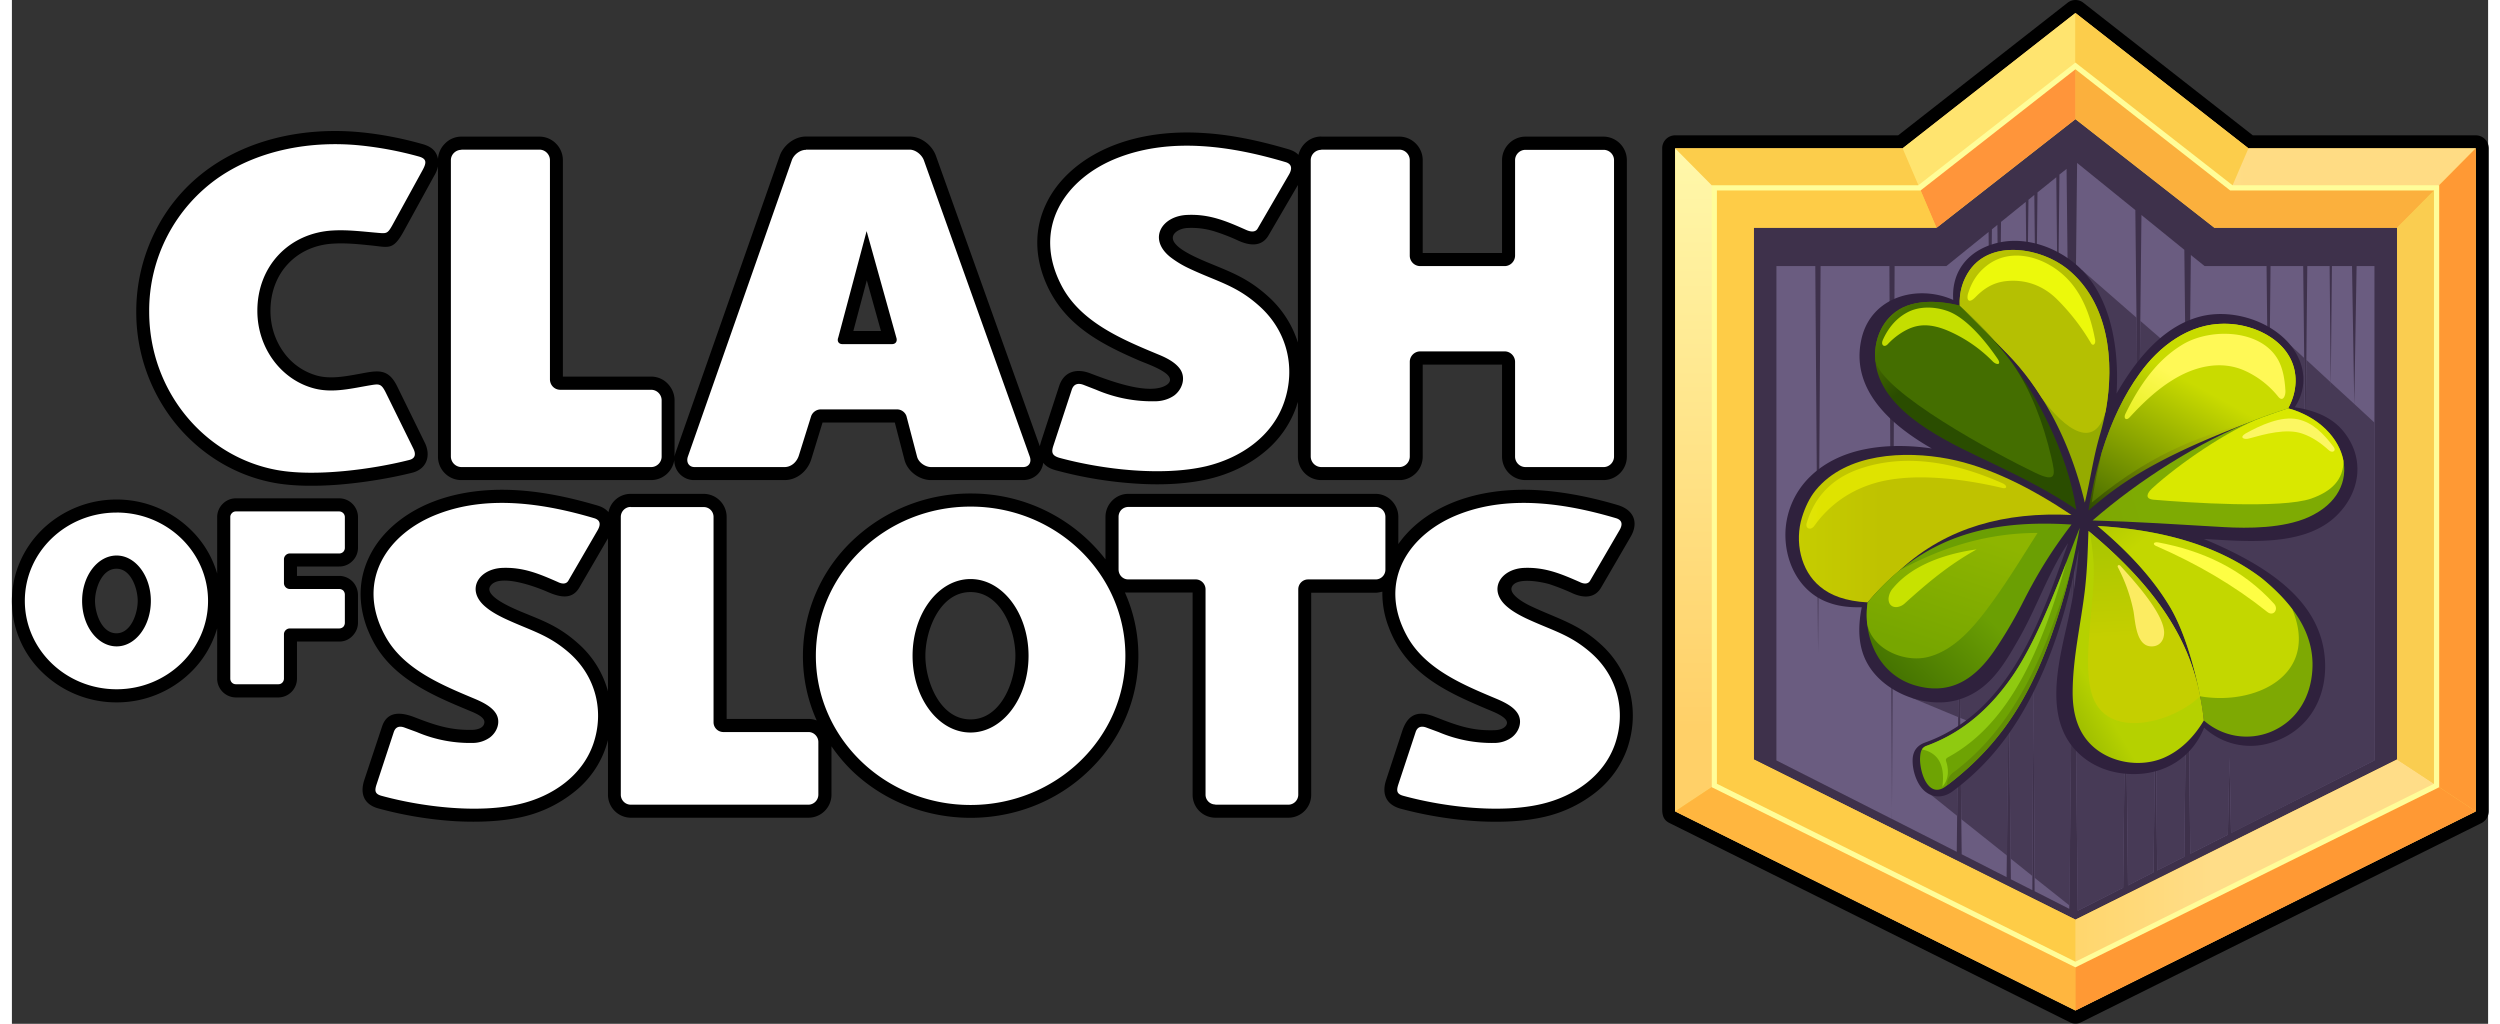 <svg xmlns="http://www.w3.org/2000/svg" width="105" height="43" viewBox="0 0 104 43"><rect x="0" y="0" width="104" height="43" fill="#333333" stroke="none"/><defs><linearGradient id="o" gradientUnits="userSpaceOnUse" x1="18628.7" y1="2845.43" x2="19915.2" y2="4248.16" gradientTransform="scale(.004 .004)"><stop offset="0" style="stop-color:#ddde0e;stop-opacity:1"/><stop offset="1" style="stop-color:#95ab00;stop-opacity:1"/></linearGradient><linearGradient id="a" gradientUnits="userSpaceOnUse" x1="21148.5" y1="1584.9" x2="23476.3" y2="1584.9" gradientTransform="scale(.004 .004)"><stop offset="0" style="stop-color:#feed9d;stop-opacity:1"/><stop offset="1" style="stop-color:#ffdc84;stop-opacity:1"/></linearGradient><linearGradient id="c" gradientUnits="userSpaceOnUse" x1="19662.2" y1="8126.17" x2="23103.1" y2="8126.17" gradientTransform="scale(.004 .004)"><stop offset="0" style="stop-color:#fecc47;stop-opacity:1"/><stop offset="1" style="stop-color:#fd8;stop-opacity:1"/></linearGradient><linearGradient id="d" gradientUnits="userSpaceOnUse" x1="18182.1" y1="6211.02" x2="19703" y2="6211.02" gradientTransform="scale(.004 .004)"><stop offset="0" style="stop-color:#4b6e00;stop-opacity:1"/><stop offset="1" style="stop-color:#6ea303;stop-opacity:1"/></linearGradient><linearGradient id="e" gradientUnits="userSpaceOnUse" x1="18199.7" y1="6358.77" x2="19575.7" y2="6358.77" gradientTransform="scale(.004 .004)"><stop offset="0" style="stop-color:#f6ff64;stop-opacity:1"/><stop offset="1" style="stop-color:#8fca10;stop-opacity:1"/></linearGradient><linearGradient id="f" gradientUnits="userSpaceOnUse" x1="18438.8" y1="6399.37" x2="19613.5" y2="6399.37" gradientTransform="scale(.004 .004)"><stop offset="0" style="stop-color:#2d5900;stop-opacity:1"/><stop offset="1" style="stop-color:#628e05;stop-opacity:1"/></linearGradient><linearGradient id="g" gradientUnits="userSpaceOnUse" x1="17026.6" y1="4983.9" x2="19623.5" y2="4983.9" gradientTransform="scale(.004 .004)"><stop offset="0" style="stop-color:#d4e300;stop-opacity:1"/><stop offset="1" style="stop-color:#bfc200;stop-opacity:1"/></linearGradient><linearGradient id="h" gradientUnits="userSpaceOnUse" x1="17098.8" y1="4664.34" x2="19002.1" y2="4664.34" gradientTransform="scale(.004 .004)"><stop offset="0" style="stop-color:#f7f86c;stop-opacity:1"/><stop offset="1" style="stop-color:#dfe300;stop-opacity:1"/></linearGradient><linearGradient id="i" gradientUnits="userSpaceOnUse" x1="18060.2" y1="6344.88" x2="19236.7" y2="5081.85" gradientTransform="scale(.004 .004)"><stop offset="0" style="stop-color:#305c00;stop-opacity:1"/><stop offset="1" style="stop-color:#6b9f03;stop-opacity:1"/></linearGradient><linearGradient id="j" gradientUnits="userSpaceOnUse" x1="18285.1" y1="6235.11" x2="18689.5" y2="4995.84" gradientTransform="scale(.004 .004)"><stop offset="0" style="stop-color:#77a600;stop-opacity:1"/><stop offset="1" style="stop-color:#8eb500;stop-opacity:1"/></linearGradient><linearGradient id="k" gradientUnits="userSpaceOnUse" x1="17881.7" y1="5451.24" x2="18721.5" y2="5451.24" gradientTransform="scale(.004 .004)"><stop offset="0" style="stop-color:#f8f96f;stop-opacity:1"/><stop offset="1" style="stop-color:#c7e200;stop-opacity:1"/></linearGradient><linearGradient id="l" gradientUnits="userSpaceOnUse" x1="18068.8" y1="3114.11" x2="19354.4" y2="4536.73" gradientTransform="scale(.004 .004)"><stop offset="0" style="stop-color:#a8c900;stop-opacity:1"/><stop offset="1" style="stop-color:#2a4d00;stop-opacity:1"/></linearGradient><linearGradient id="m" gradientUnits="userSpaceOnUse" x1="17911.8" y1="3191.61" x2="19296.8" y2="4154.6" gradientTransform="scale(.004 .004)"><stop offset="0" style="stop-color:#cde800;stop-opacity:1"/><stop offset="1" style="stop-color:#446e00;stop-opacity:1"/></linearGradient><linearGradient id="n" gradientUnits="userSpaceOnUse" x1="18005.3" y1="2927.84" x2="18749.8" y2="3402.83" gradientTransform="scale(.004 .004)"><stop offset="0" style="stop-color:#f7ff33;stop-opacity:1"/><stop offset="1" style="stop-color:#c4de00;stop-opacity:1"/></linearGradient><linearGradient id="b" gradientUnits="userSpaceOnUse" x1="16034.7" y1="7648.51" x2="16034.7" y2="1398.4" gradientTransform="scale(.004 .004)"><stop offset="0" style="stop-color:#ffd068;stop-opacity:1"/><stop offset="1" style="stop-color:#fff9ac;stop-opacity:1"/></linearGradient><linearGradient id="p" gradientUnits="userSpaceOnUse" x1="18743.3" y1="2641.95" x2="19800.7" y2="3794.86" gradientTransform="scale(.004 .004)"><stop offset="0" style="stop-color:#efec13;stop-opacity:1"/><stop offset="1" style="stop-color:#b5c002;stop-opacity:1"/></linearGradient><linearGradient id="q" gradientUnits="userSpaceOnUse" x1="18900.8" y1="2457.91" x2="19582.8" y2="3201.49" gradientTransform="scale(.004 .004)"><stop offset="0" style="stop-color:#fffa91;stop-opacity:1"/><stop offset="1" style="stop-color:#ecf90b;stop-opacity:1"/></linearGradient><linearGradient id="r" gradientUnits="userSpaceOnUse" x1="21213.1" y1="3122.92" x2="20331.6" y2="4742.91" gradientTransform="scale(.004 .004)"><stop offset="0" style="stop-color:#cad606;stop-opacity:1"/><stop offset="1" style="stop-color:#1e3c00;stop-opacity:1"/></linearGradient><linearGradient id="s" gradientUnits="userSpaceOnUse" x1="21214" y1="3111.16" x2="20361.8" y2="4677.33" gradientTransform="scale(.004 .004)"><stop offset="0" style="stop-color:#c9db00;stop-opacity:1"/><stop offset="1" style="stop-color:#406500;stop-opacity:1"/></linearGradient><linearGradient id="t" gradientUnits="userSpaceOnUse" x1="21151" y1="3081.93" x2="20642.7" y2="4016.01" gradientTransform="scale(.004 .004)"><stop offset="0" style="stop-color:#fff956;stop-opacity:1"/><stop offset="1" style="stop-color:#d7eb00;stop-opacity:1"/></linearGradient><linearGradient id="u" gradientUnits="userSpaceOnUse" x1="20019.1" y1="4706.99" x2="22029.3" y2="4116.04" gradientTransform="scale(.004 .004)"><stop offset="0" style="stop-color:#7c9e00;stop-opacity:1"/><stop offset="1" style="stop-color:#7eab03;stop-opacity:1"/></linearGradient><linearGradient id="v" gradientUnits="userSpaceOnUse" x1="20496.6" y1="4532.16" x2="22067.7" y2="4070.29" gradientTransform="scale(.004 .004)"><stop offset="0" style="stop-color:#a1b600;stop-opacity:1"/><stop offset="1" style="stop-color:#d9e800;stop-opacity:1"/></linearGradient><linearGradient id="w" gradientUnits="userSpaceOnUse" x1="21334.4" y1="4207.47" x2="22049.7" y2="3997.17" gradientTransform="scale(.004 .004)"><stop offset="0" style="stop-color:#fff920;stop-opacity:1"/><stop offset="1" style="stop-color:#fcf762;stop-opacity:1"/></linearGradient><linearGradient id="x" gradientUnits="userSpaceOnUse" x1="20265.7" y1="5152.73" x2="21529" y2="6749.59" gradientTransform="scale(.004 .004)"><stop offset="0" style="stop-color:#406500;stop-opacity:1"/><stop offset="1" style="stop-color:#7ea903;stop-opacity:1"/></linearGradient><linearGradient id="y" gradientUnits="userSpaceOnUse" x1="20282.5" y1="5074.11" x2="21382.2" y2="6464.22" gradientTransform="scale(.004 .004)"><stop offset="0" style="stop-color:#7c9e00;stop-opacity:1"/><stop offset="1" style="stop-color:#c3d700;stop-opacity:1"/></linearGradient><linearGradient id="z" gradientUnits="userSpaceOnUse" x1="20712.1" y1="5095.72" x2="21270" y2="5800.97" gradientTransform="scale(.004 .004)"><stop offset="0" style="stop-color:#c8e600;stop-opacity:1"/><stop offset="1" style="stop-color:#fefe44;stop-opacity:1"/></linearGradient><linearGradient id="A" gradientUnits="userSpaceOnUse" x1="19582" y1="6502.2" x2="20938.7" y2="5695.05" gradientTransform="scale(.004 .004)"><stop offset="0" style="stop-color:#537d00;stop-opacity:1"/><stop offset="1" style="stop-color:#b5d100;stop-opacity:1"/></linearGradient><linearGradient id="B" gradientUnits="userSpaceOnUse" x1="20367" y1="6788.87" x2="20264.9" y2="5033.7" gradientTransform="scale(.004 .004)"><stop offset="0" style="stop-color:#c5cf00;stop-opacity:1"/><stop offset="1" style="stop-color:#96bf00;stop-opacity:1"/></linearGradient><linearGradient id="C" gradientUnits="userSpaceOnUse" x1="20307.2" y1="6082.3" x2="20264" y2="5340.03" gradientTransform="scale(.004 .004)"><stop offset="0" style="stop-color:#fcec61;stop-opacity:1"/><stop offset="1" style="stop-color:#c8e600;stop-opacity:1"/></linearGradient></defs><path style="stroke:none;fill-rule:nonzero;fill:#000;fill-opacity:1" d="M69.855 5.684h9.368L86.34.114a.535.535 0 0 1 .668.007l7.11 5.563h9.366c.297 0 .54.238.543.546v27.848a.56.56 0 0 1-.34.508L86.91 42.934a.546.546 0 0 1-.48 0l-16.813-8.368c-.27-.132-.305-.355-.305-.609V6.23c0-.304.247-.546.543-.546Zm0 0"/><path style="stroke:none;fill-rule:evenodd;fill:#3e314b;fill-opacity:1" d="M69.855 6.23h9.555L86.668.547l7.266 5.683h9.546v27.848l-16.812 8.363-16.813-8.363Zm0 0"/><path style="stroke:none;fill-rule:evenodd;fill:#6a5c80;fill-opacity:1" d="M74.11 11.176h1.632l.117 16.25.106-16.25h2.89l.11 23.222-4.856-2.46Zm4.964 0h2.172l1.774-1.434.07 6.543.07-6.652.23-.188.07 7.305.083-7.43 1.039-.84.05 5.446.063-5.535.246-.204.067 6.192.066-6.297.79-.637.066 6.48.066-6.593.3-.238.22 20.476.222-20.726 2.446 1.98.129 11.989.128-11.782 1.801 1.461.137 12.89.137-12.671.578.465h2.601l.086 7.914.082-7.914h1.371l.09 8.176.082-8.176h.938l.047 5.101.05-5.101h.844l.094 5.828.098-5.828h.75v20.761l-6.024 3.047-.066-3.172-.067 3.247-1.578.8-.125-11.53-.125 11.655-1.14.575-.07-7.137-.083 7.215-1.074.55-.102-9.152-.101 9.25-1.906.965-.176-16.813-.18 16.735-1.457-.742-.047-9.043-.047 9-.902-.457-.09-8.106-.09 8.016-1.886-.961-.106-9.684-.101 9.582-2.723-1.382Zm0 0"/><path style="stroke:none;fill-rule:evenodd;fill:#fccd4b;fill-opacity:1" d="m80.836 9.566 5.832-4.562 5.836 4.562h7.672v22.332l-13.508 6.727-13.508-6.727V9.566Zm22.648 24.512V6.23h-9.55L86.668.547 79.41 6.23h-9.555v27.848l16.813 8.363Zm0 0"/><path style="stroke:none;fill-rule:evenodd;fill:#fccd4b;fill-opacity:1" d="M71.5 7.89h8.621l-.715-1.66h-9.55Zm0 0"/><path style="stroke:none;fill-rule:evenodd;fill:#ffe46f;fill-opacity:1" d="M86.668.547 79.41 6.23l.711 1.66 6.547-5.124Zm0 0"/><path style="stroke:none;fill-rule:evenodd;fill:#fccd4b;fill-opacity:1" d="m93.223 7.89.71-1.66L86.669.547v2.219Zm0 0"/><path style="stroke:none;fill-rule:evenodd;fill:url(#a)" d="M103.484 6.23h-9.55l-.711 1.66h8.613Zm0 0"/><path style="stroke:none;fill-rule:evenodd;fill:#ff9934;fill-opacity:1" d="M101.836 7.89v25.098l1.644 1.09V6.23Zm0 0"/><path style="stroke:none;fill-rule:evenodd;fill:#fbb03d;fill-opacity:1" d="M92.504 9.566h7.672l1.66-1.675h-8.613l-6.555-5.125v2.238Zm0 0"/><path style="stroke:none;fill-rule:evenodd;fill:#ff953a;fill-opacity:1" d="m80.836 9.566 5.832-4.562V2.766l-6.55 5.125Zm0 0"/><path style="stroke:none;fill-rule:evenodd;fill:url(#b)" d="M71.5 32.988V7.891l-1.645-1.66v27.847Zm0 0"/><path style="stroke:none;fill-rule:evenodd;fill:#fecc47;fill-opacity:1" d="M86.668 38.625 73.16 31.898V9.566h7.668l-.707-1.675H71.5v25.097l15.168 7.52Zm0 0"/><path style="stroke:none;fill-rule:evenodd;fill:#ffb63f;fill-opacity:1" d="M86.668 40.508 71.5 32.988l-1.645 1.09 16.813 8.363Zm0 0"/><path style="stroke:none;fill-rule:evenodd;fill:#ff9934;fill-opacity:1" d="m101.836 32.988-15.168 7.52v1.933l16.816-8.363Zm0 0"/><path style="stroke:none;fill-rule:evenodd;fill:url(#c)" d="m86.668 40.508 15.168-7.52-1.66-1.09-13.508 6.727Zm0 0"/><path style="stroke:none;fill-rule:evenodd;fill:#facd50;fill-opacity:1" d="M100.176 9.566v22.332l1.66 1.09V7.891Zm0 0"/><path style="stroke:none;fill-rule:nonzero;fill:#fffd99;fill-opacity:1" d="m80.07 7.781 6.598-5.152 6.598 5.152h8.68v25.282l-15.278 7.566-15.273-7.566V7.78ZM71.61 8v24.918l15.058 7.473 15.059-7.473V8h-8.559l-6.5-5.09L80.164 8Zm0 0"/><path style="stroke:none;fill-rule:nonzero;fill:#000;fill-opacity:1" d="m25.035 22.61-1.2 2.062c-.323.558-.87.39-1.339.187-.512-.226-2.074-.8-2.41-.23-.285.488 1.36 1.078 1.644 1.203.739.3 1.344.555 2.075 1.215a4.108 4.108 0 0 1 1.23 1.988Zm.02-1.094a.948.948 0 0 1 .93-.774h3.074a.97.97 0 0 1 .96.969v8.484h3.442c.121 0 .234.024.34.063a6.584 6.584 0 0 1-.578-2.715 6.68 6.68 0 0 1 2.07-4.828 7.168 7.168 0 0 1 4.969-1.988 7.123 7.123 0 0 1 5.668 2.765v-1.781c0-.531.433-.969.953-.969h10.394c.52 0 .953.438.953.969v1.14c.407-.581.973-1.07 1.641-1.437 1.281-.707 2.824-.914 4.266-.824 1.125.074 2.25.308 3.3.62.676.2.903.724.551 1.333l-1.238 2.129c-.273.476-.766.441-1.195.25a9.448 9.448 0 0 0-.989-.39c-.351-.098-1.359-.298-1.562.105-.168.332.566.718.824.836 1.078.507 1.957.722 2.89 1.574a4.087 4.087 0 0 1 1.235 2.008c.195.758.164 1.57-.101 2.36-.25.722-.7 1.355-1.297 1.835a5.43 5.43 0 0 1-2.176 1.055c-.852.199-1.832.242-2.82.187a16.437 16.437 0 0 1-3.235-.527c-.601-.168-.8-.61-.61-1.195l.68-2.07c.211-.634.598-.891 1.32-.614.907.352 1.563.617 2.556.582.359-.008.52-.176.523-.309 0-.257-.586-.468-.832-.574-1.766-.742-3.426-1.52-4.14-3.457a3.965 3.965 0 0 1-.262-1.476c-.086.015-.188.043-.282.043H54.57v8.484a.96.96 0 0 1-.953.965h-3.074a.96.96 0 0 1-.953-.965v-8.492h-2.707c-.043 0-.086 0-.137-.004.363.812.566 1.715.566 2.66 0 1.887-.792 3.594-2.082 4.828-2.73 2.637-7.195 2.637-9.945 0-.32-.312-.61-.66-.863-1.027v2.035a.969.969 0 0 1-.961.965h-7.477a.966.966 0 0 1-.949-.965v-2.297a4.032 4.032 0 0 1-1.394 2.16 5.386 5.386 0 0 1-2.18 1.063c-.852.195-1.832.238-2.816.187a16.056 16.056 0 0 1-3.243-.535c-.601-.16-.793-.602-.605-1.187l.75-2.258c.226-.68.836-.586 1.336-.399.847.328 1.523.57 2.488.54.192-.012.45-.079.473-.305.027-.254-.453-.422-.64-.504-1.477-.614-3.18-1.324-4.02-2.887a5.35 5.35 0 0 1-.286-.629c-.382-1.062-.312-2.05.09-2.902.387-.836 1.09-1.524 1.969-2.012 1.281-.707 2.82-.914 4.262-.824 1.097.066 2.191.3 3.222.598.239.066.434.12.614.32ZM54.992 5.738h3.278c.542 0 .984.45.984.989v3.898h3.332V6.727c0-.54.445-.989.984-.989h3.282a.99.99 0 0 1 .976.989v12.449a.987.987 0 0 1-.976.988H63.57a.989.989 0 0 1-.984-.988v-3.863h-3.332v3.87a.991.991 0 0 1-.918.981h-3.344a.985.985 0 0 1-.98-.988v-2.293c-.02.058-.043.117-.059.18A4.291 4.291 0 0 1 52.586 19c-.664.547-1.477.918-2.3 1.113-.903.215-1.95.266-2.997.203a17.02 17.02 0 0 1-3.437-.562c-.25-.067-.422-.168-.536-.317-.058.438-.418.727-.851.727h-3.856c-.492 0-.992-.363-1.12-.848l-.407-1.57h-3.035l-.473 1.543c-.156.496-.597.875-1.125.875h-3.777a.832.832 0 0 1-.852-.844.99.99 0 0 1-.972.844h-7.973a.983.983 0 0 1-.98-.988V6.988a1.25 1.25 0 0 1-.168.41l-1.282 2.336c-.453.813-.629.641-1.437.567-.492-.051-1-.098-1.492-.07-.786.039-1.454.351-1.922.855-.461.488-.735 1.176-.735 1.969 0 .664.211 1.27.563 1.75a2.56 2.56 0 0 0 1.426.98c.543.137 1.144.027 1.742-.082.746-.137 1.203-.265 1.59.52l1.168 2.382c.257.536.078 1.094-.535 1.25-.86.215-1.997.415-3.13.504-.933.07-1.859.063-2.632-.074-1.672-.3-3.14-1.215-4.188-2.508a7.443 7.443 0 0 1-1.64-4.683 7.51 7.51 0 0 1 .847-3.477c1.664-3.199 5.203-4.402 8.625-4.058.852.086 1.7.253 2.52.484.402.105.61.3.676.61 0 .007.004.011.004.027a.987.987 0 0 1 .293-.649.955.955 0 0 1 .687-.293h3.281c.543 0 .985.45.985.989v9.09h3.707c.27 0 .52.113.691.292.18.184.293.434.293.703v2.372c.008-.063.027-.125.047-.188l4.367-12.445c.16-.457.625-.817 1.106-.817h4.351c.484 0 .942.36 1.106.809l4.363 12.2c.016-.071.035-.138.058-.212l.758-2.328c.2-.601.723-.734 1.27-.535.879.336 2.277.852 3.05.59.422-.149.434-.403.079-.633-.317-.215-.848-.398-1.035-.48-1.723-.743-3.305-1.582-4.016-3.497-.41-1.12-.332-2.164.09-3.062.41-.883 1.156-1.613 2.082-2.125 1.363-.75 2.992-.973 4.523-.875 1.157.066 2.309.316 3.399.629.23.066.43.11.605.289.11-.45.504-.77.957-.77Zm-.98 8.649V7.77l-1.227 2.105c-.293.512-.808.441-1.262.238a8.397 8.397 0 0 0-1.023-.398 3.291 3.291 0 0 0-1.117-.14c-.39.015-.863.3-.488.698.32.356 1.207.7 1.671.891.774.32 1.426.59 2.2 1.29a4.362 4.362 0 0 1 1.246 1.933Zm-18.106-2.614-.566 2.13h1.16Zm-24.71 17.52h-1.79a.792.792 0 0 1-.785-.793v-2.11c-.21.712-.598 1.36-1.133 1.868a4.43 4.43 0 0 1-3.09 1.242 4.459 4.459 0 0 1-3.101-1.242A4.157 4.157 0 0 1 0 25.238c0-1.175.496-2.246 1.297-3.02.84-.8 1.95-1.241 3.101-1.238a4.438 4.438 0 0 1 3.09 1.247 4.193 4.193 0 0 1 1.133 1.863v-2.367c0-.438.356-.793.785-.793h4.34c.434 0 .79.355.79.793v1.28c0 .22-.09.423-.235.56a.761.761 0 0 1-.555.23h-1.773v.395h1.773c.219 0 .41.09.555.23.148.148.23.352.234.562v1.176c0 .215-.09.41-.234.555a.744.744 0 0 1-.555.234h-1.773V28.5a.79.79 0 0 1-.778.793ZM4.39 23.887c-.621 0-.899.843-.899 1.351 0 .516.278 1.36.899 1.36.617 0 .894-.844.894-1.36 0-.508-.277-1.351-.887-1.351Zm35.87.98c-1.28 0-1.894 1.59-1.894 2.676 0 1.082.613 2.672 1.895 2.672 1.281 0 1.886-1.59 1.886-2.672 0-1.086-.605-2.676-1.886-2.676Zm0 0"/><path style="stroke:none;fill-rule:evenodd;fill:#fff;fill-opacity:1" d="m23.367 24.395 1.238-2.133c.118-.211.133-.41-.144-.496-2.094-.621-4.45-.985-6.55-.184-2.138.805-3.493 2.8-2.243 5.11.754 1.413 2.387 2.078 3.793 2.667.34.145.703.332.875.618.203.34.047.761-.254.992a1.246 1.246 0 0 1-.691.234 5.711 5.711 0 0 1-2.387-.457l-.5-.183c-.203-.079-.387-.06-.469.195l-.719 2.187c-.093.278-.066.41.23.485 1.712.465 4.067.746 5.794.336 1.344-.317 2.613-1.164 3.082-2.532.46-1.359.105-2.8-.973-3.777-.918-.82-1.664-.965-2.773-1.488-.242-.117-.54-.274-.774-.473-.859-.707-.308-1.598.688-1.644.89-.036 1.558.25 2.34.593.14.07.336.114.437-.05Zm31.625-18.11h3.278c.246 0 .44.207.44.442v4.007a.44.44 0 0 0 .435.442h3.55c.239 0 .438-.2.438-.442V6.727c0-.235.195-.434.437-.434h3.282c.238 0 .437.195.437.434v12.449c0 .242-.2.441-.437.441H63.57a.44.44 0 0 1-.437-.441v-3.977c0-.242-.2-.441-.438-.441h-3.55a.44.44 0 0 0-.434.441v3.977a.444.444 0 0 1-.441.441h-3.278a.449.449 0 0 1-.441-.441V6.726c0-.238.203-.433.441-.433ZM8.727 7.425a6.808 6.808 0 0 0-2.961 5.669c0 3.328 2.324 6.097 5.375 6.648 1.617.293 4.027-.035 5.543-.422.27-.066.285-.254.18-.472l-1.173-2.383c-.183-.356-.27-.344-.632-.285-.774.129-1.563.336-2.34.14-1.383-.347-2.41-1.68-2.41-3.265 0-1.89 1.343-3.278 3.18-3.375.624-.035 1.257.047 1.855.097.39.036.43.043.629-.308l1.28-2.332c.165-.305.177-.473-.175-.567-.8-.222-1.613-.375-2.433-.46-2.024-.208-4.215.163-5.918 1.316Zm10.148-1.14h3.281c.246 0 .442.207.442.442v9.203c0 .25.195.441.433.441h3.817c.246 0 .441.203.441.442v2.363c0 .242-.2.441-.441.441h-7.973a.45.45 0 0 1-.438-.441V6.726c0-.238.204-.433.438-.433Zm14.477 0h4.351c.246 0 .508.207.598.442l4.449 12.449c.086.242-.035.441-.281.441h-3.86c-.246 0-.53-.191-.593-.441l-.446-1.703a.423.423 0 0 0-.37-.278h-3.25a.438.438 0 0 0-.38.278l-.515 1.648c-.082.274-.313.496-.606.496h-3.777c-.235 0-.363-.199-.281-.441l4.367-12.45c.086-.238.347-.433.594-.433Zm2.546 3.422-1.191 4.469c-.062.156.02.277.172.277h2.086c.156 0 .234-.121.18-.277Zm16.422-.105 1.32-2.274c.13-.226.137-.441-.16-.523-2.222-.66-4.734-1.047-6.972-.2-2.274.856-3.719 2.985-2.395 5.446.813 1.5 2.547 2.219 4.043 2.84.364.148.75.351.934.652.215.367.05.816-.262 1.059-.21.152-.48.238-.746.25a5.975 5.975 0 0 1-2.539-.48l-.535-.208c-.207-.078-.41-.059-.496.211l-.766 2.332c-.098.29-.066.426.242.52 1.828.496 4.332.785 6.172.355 1.43-.344 2.781-1.238 3.278-2.703.492-1.442.12-2.977-1.036-4.016-.976-.883-1.77-1.027-2.945-1.582a4.19 4.19 0 0 1-.828-.504c-.918-.761-.328-1.707.734-1.75.946-.043 1.657.266 2.492.637.145.063.364.113.465-.062ZM9.406 28.738h1.79a.225.225 0 0 0 .163-.07.246.246 0 0 0 .067-.168v-1.863c0-.133.117-.242.242-.242h2.078a.256.256 0 0 0 .172-.067.256.256 0 0 0 .066-.172V24.98a.254.254 0 0 0-.066-.175.249.249 0 0 0-.172-.067h-2.078a.248.248 0 0 1-.242-.238v-1.012c0-.133.117-.242.242-.242h2.078a.242.242 0 0 0 .172-.07.242.242 0 0 0 .066-.172v-1.281a.24.24 0 0 0-.238-.243h-4.34a.217.217 0 0 0-.168.075.224.224 0 0 0-.066.168V28.5c0 .133.101.238.234.238Zm-5.008-7.21c-2.132 0-3.855 1.66-3.855 3.71 0 2.043 1.723 3.711 3.855 3.711 2.122 0 3.84-1.668 3.84-3.71 0-2.052-1.718-3.712-3.84-3.712Zm0 1.804c-.8 0-1.449.855-1.449 1.906 0 1.055.649 1.91 1.45 1.91.792 0 1.437-.855 1.437-1.91 0-1.05-.645-1.906-1.438-1.906Zm35.864-2.055c-3.586 0-6.496 2.805-6.496 6.266 0 3.46 2.906 6.266 6.496 6.266 3.593 0 6.504-2.805 6.504-6.266s-2.91-6.266-6.504-6.266Zm0 3.043c-1.344 0-2.434 1.442-2.434 3.223s1.09 3.223 2.434 3.223c1.347 0 2.437-1.442 2.437-3.223s-1.09-3.223-2.437-3.223Zm10.281 9.477h3.074a.42.42 0 0 0 .41-.418v-8.625c0-.23.184-.418.41-.418h2.84a.41.41 0 0 0 .41-.414V21.71c0-.23-.18-.418-.41-.418H46.883a.418.418 0 0 0-.29.125.424.424 0 0 0-.113.293v2.207c0 .23.176.418.403.418h2.836c.226 0 .414.187.414.418v8.625c0 .223.183.41.41.41Zm15.738-9.402 1.242-2.133c.122-.211.13-.41-.144-.496-2.098-.621-4.453-.985-6.555-.184-2.129.805-3.492 2.8-2.242 5.11.758 1.413 2.39 2.078 3.793 2.667.34.145.707.332.875.618.203.34.047.761-.254.992-.2.144-.437.226-.687.234a5.718 5.718 0 0 1-2.391-.457l-.496-.183c-.2-.079-.39-.06-.469.195l-.723 2.187c-.09.278-.066.41.23.485 1.712.465 4.075.746 5.794.336 1.348-.317 2.613-1.164 3.082-2.532.46-1.359.11-2.8-.973-3.777-.918-.82-1.66-.965-2.773-1.488-.242-.117-.54-.274-.774-.473-.855-.707-.304-1.598.688-1.644.894-.036 1.562.25 2.344.593.136.07.336.114.433-.05Zm-40.297-3.098h3.075c.226 0 .41.183.41.414v8.625c0 .227.187.41.414.41h3.578c.223 0 .41.195.41.418v2.215a.425.425 0 0 1-.41.418h-7.477a.42.42 0 0 1-.41-.418V21.71c0-.23.188-.418.41-.418Zm0 0"/><path style="stroke:none;fill-rule:evenodd;fill:#473a56;fill-opacity:1" d="M85.93 13.871v.055l.004-.063.425-1.074.157 14.781.168-15.59.254-.64 2.3 2.008.075 7.464.082-7.335c.683.597 1.242 1.078 1.218 1.046-.011-.02.254-.023.68-.03l.086 8.89.094-8.895c.902-.008 2.32.004 3.254.012l.054 4.59.047-4.59c.527.004.883.012.883.012l.562.52.051 4.32.043-4.239 1.024.946v.226l.007-.219.985.903v.035-.035l.844.781v14.188l-6.02 3.054-.066-3.176-.07 3.243-1.579.8-.125-11.53-.125 11.655-1.14.578-.07-7.14-.083 7.215-1.074.55-.098-9.152-.105 9.25-1.906.965-.176-16.809-.172 16.59-1.465-1.164-.047-8.48-.047 8.406-.914-.734-.078-7.235-.07 7.113-1.922-1.53-.04-3.634.247-.52-.254-.1-.043-3.958-.039 3.926-1.953-.812Zm-4.192 17.113-.035 3.286-1.094-.88Zm0 0"/><path style="stroke:none;fill-rule:evenodd;fill:#2f213d;fill-opacity:1" d="M86.363 22.805c-.832 1.242-1.312 2.691-2.058 4-.653 1.144-1.282 2.25-2.653 2.61-1.304.335-3.015-.321-3.703-1.517-.383-.66-.445-1.464-.254-2.394-.507.012-.953-.04-1.34-.176-1.285-.426-1.933-1.758-1.863-3.058a3.422 3.422 0 0 1 1.028-2.247c1.32-1.293 3.382-1.441 5.113-1.187-1.668-.953-3.453-2.461-2.945-4.629.414-1.75 2.351-2.277 3.847-1.61-.086-1.3.742-2.163 1.953-2.417 1.125-.235 2.352.195 3.219.941 1.477 1.274 1.805 3.57 1.688 5.41 1.02-1.785 2.203-2.922 3.585-3.254 1.13-.265 2.497.082 3.383.868.871.765 1.192 1.945.516 2.96.824.125 1.55.41 2.035 1 .941 1.145.711 2.579-.27 3.543-1.37 1.348-3.824 1.082-5.582.989 2.68 1.117 4.747 2.531 5.055 4.77.235 1.722-.566 3.316-2.305 3.808a2.865 2.865 0 0 1-2.738-.652c-.476 1.18-1.504 1.859-2.699 1.94-.86.056-1.652-.163-2.266-.608-1.89-1.383-1.175-3.946-.75-5.856.207-.957.407-2.074.442-2.957-.34 1.863-.828 3.578-1.461 5.05-.903 2.083-2.031 3.782-3.86 5.126-.332.234-.738.265-1.066.027-.41-.277-.625-.98-.578-1.469.039-.32.219-.52.512-.628a6.354 6.354 0 0 0 1.527-.786c2.43-1.672 3.543-4.91 4.488-7.597Zm0 0"/><path style="stroke:none;fill-rule:evenodd;fill:url(#d)" d="M86.848 22.168a27.282 27.282 0 0 1-1.508 5.36c-.93 2.312-2.149 4.023-4.113 5.495-.711.536-1.086-.515-1.086-1.152.011-.223.027-.453.25-.531 1.582-.578 2.77-1.656 3.707-3.055 1.105-1.648 2.007-4.25 2.75-6.117Zm0 0"/><path style="stroke:none;fill-rule:evenodd;fill:url(#e)" d="M81.34 31.793c2.617-1.434 3.93-4.605 4.953-8.188-.625 1.618-1.36 3.422-2.195 4.68-.938 1.399-2.125 2.477-3.707 3.047a.376.376 0 0 0-.168.145c.64.128.988.609.855 1.57.207-.234.3-.567.18-1.008-.043-.129-.059-.168.082-.246Zm0 0"/><path style="stroke:none;fill-rule:evenodd;fill:url(#f)" d="M86.453 24.035c-1.012 3.277-2.234 6.402-4.902 8.399a.645.645 0 0 0-.274.55c1.934-1.468 3.145-3.168 4.063-5.457a25.027 25.027 0 0 0 1.113-3.492Zm0 0"/><path style="stroke:none;fill-rule:evenodd;fill:url(#g)" d="M86.504 21.629c-2.777-.137-5.227.508-7.172 2.285-.45.406-.918.84-1.39 1.387-.926-.051-1.56-.293-2-.664-.825-.676-1.07-1.907-.758-2.91.129-.422.316-.82.574-1.137 1.281-1.567 3.746-1.668 5.57-1.32 1.719.335 3.45 1.207 5.176 2.359Zm0 0"/><path style="stroke:none;fill-rule:evenodd;fill:url(#h)" d="M83.586 20.492c-1.656-.39-3.98-.707-5.613-.113a4.648 4.648 0 0 0-2.254 1.683c-.055.083-.153.172-.262.13-.094-.036-.105-.145-.07-.243.37-1.191 1.164-1.926 2.34-2.3 1.773-.567 3.753-.294 5.878.648.207.094.211.254-.02.195Zm0 0"/><path style="stroke:none;fill-rule:evenodd;fill:url(#i)" d="M86.504 22.031c-.895 1.176-1.461 2.114-2.094 3.367a18.417 18.417 0 0 1-1.094 1.852c-.863 1.297-1.918 1.969-3.398 1.531-1.508-.453-2.188-2.008-1.977-3.48 2.317-2.778 5.07-3.492 8.563-3.27Zm0 0"/><path style="stroke:none;fill-rule:evenodd;fill:url(#j)" d="M83.266 25.16c.64-.894 1.218-1.848 1.812-2.777-2.187.004-4.062.633-5.793 1.57a10.43 10.43 0 0 0-1.344 1.348c-.046.293-.05.586-.023.883.195 1.086 1.574 1.66 2.555 1.41 1.21-.301 2.082-1.446 2.793-2.434Zm0 0"/><path style="stroke:none;fill-rule:evenodd;fill:url(#k)" d="M82.52 23.074c-1.2.164-2.653.606-3.497 1.61a.753.753 0 0 0-.203.445c-.011.258.145.387.356.367a.587.587 0 0 0 .34-.168c.964-.867 1.84-1.605 3.004-2.254Zm0 0"/><path style="stroke:none;fill-rule:evenodd;fill:url(#l)" d="M86.707 21.402c-1.121-.761-2.27-1.336-3.441-1.902-1.645-.79-4.309-1.922-4.899-3.824-.265-.887-.055-1.86.598-2.453.75-.688 1.93-.606 2.844-.391 1.523 1.3 2.882 3.18 3.742 5 .547 1.145.96 2.328 1.152 3.57Zm0 0"/><path style="stroke:none;fill-rule:evenodd;fill:url(#m)" d="M78.965 13.223c-.512.464-.754 1.164-.707 1.867.156 1.355 5.195 4.035 6.719 4.765.921.442.847.09.68-.64-.352-1.508-.872-2.84-1.622-3.93-.683-.945-1.398-1.62-2.226-2.453-.914-.215-2.094-.297-2.844.39Zm0 0"/><path style="stroke:none;fill-rule:evenodd;fill:url(#n)" d="M78.578 14.281c.234-.527.574-.91 1-1.144.5-.282 1.16-.274 1.73-.07.805.292 1.618 1.308 2.087 1.995.187.278-.043.278-.204.114a5.922 5.922 0 0 0-1.894-1.293c-.516-.215-1.012-.301-1.496-.125-.364.129-.754.414-1.012.695-.152.164-.305.035-.21-.172Zm0 0"/><path style="stroke:none;fill-rule:evenodd;fill:url(#o)" d="M87.063 21.11c-.633-2.61-1.668-4.41-2.868-5.868l-2.386-2.41a2.346 2.346 0 0 1 .421-1.488c.926-1.301 3.004-.93 4.106-.043 2 1.625 2.035 4.672 1.363 6.953-.289.984-.398 1.883-.636 2.855Zm0 0"/><path style="stroke:none;fill-rule:evenodd;fill:url(#p)" d="M85.234 16.684c.63.89 2.16 2.527 2.704.593.386-2.117.128-4.574-1.602-5.976-1.102-.887-3.18-1.258-4.106.043-.3.43-.445.922-.421 1.488.507.43 1 .934 1.457 1.469.8.812 1.347 1.39 1.968 2.383Zm0 0"/><path style="stroke:none;fill-rule:evenodd;fill:url(#q)" d="M82.176 12.277c.144-.449.383-.808.726-1.086 1.067-.879 2.586-.375 3.457.551.625.664.957 1.57 1.137 2.535.027.176-.09.274-.172.141a9.003 9.003 0 0 0-1.418-1.836c-.601-.602-1.363-.871-2.191-.77-.516.067-.89.305-1.25.672-.29.297-.395.098-.29-.207Zm0 0"/><path style="stroke:none;fill-rule:evenodd;fill:url(#r)" d="M87.215 21.453c.41-2.574 1.191-4.422 2.133-5.734.855-1.207 2.105-2.121 3.558-2.121 1.39-.012 3.055.851 3.008 2.457a2.454 2.454 0 0 1-.312 1.093c-5.305 1.852-7.024 3.106-8.387 4.297Zm0 0"/><path style="stroke:none;fill-rule:evenodd;fill:url(#s)" d="M87.77 19.008c-.149.683-.301 1.363-.418 2.101 2.816-2.332 4.886-2.836 6.73-3.425.063-.024.125-.051.191-.075.434-.168.88-.316 1.329-.46.18-.333.296-.688.312-1.094.047-1.606-1.617-2.47-3.008-2.457-1.453 0-2.703.914-3.558 2.113-.614.855-1.157 1.941-1.578 3.297Zm0 0"/><path style="stroke:none;fill-rule:evenodd;fill:url(#t)" d="M88.773 17.371c.77-1.582 1.586-2.422 2.426-2.918 1.172-.687 3.285-.625 3.992.68.2.375.27.82.297 1.285.008.195-.101.48-.297.25a3.802 3.802 0 0 0-1.418-1.102c-1.02-.453-2.132-.168-3.046.41-.66.407-1.258.981-1.778 1.547-.152.168-.277.047-.176-.152Zm0 0"/><path style="stroke:none;fill-rule:evenodd;fill:url(#u)" d="M87.387 21.86c1.922-1.669 4.441-3.297 6.886-4.25.434-.169.88-.317 1.329-.462 2.53.7 3.335 3.457.851 4.575-1.05.468-2.516.476-3.574.414-1.86-.11-3.723-.23-5.492-.278Zm0 0"/><path style="stroke:none;fill-rule:evenodd;fill:url(#v)" d="M89.895 20.508c-.22.199-.329.445.058.48 1.426.121 5.363.39 6.625-.05.832-.293 1.348-.778 1.348-1.583-.172-.94-1.024-1.851-2.324-2.207-.387.13-.754.262-1.11.391-1.414.523-3.515 1.973-4.597 2.969Zm0 0"/><path style="stroke:none;fill-rule:evenodd;fill:url(#w)" d="M93.809 18.21c.609-.339 1.492-.757 2.21-.597.618.137 1.067.598 1.485 1.145.148.187-.05.277-.18.164-.351-.32-.707-.567-1.129-.711-.664-.23-1.574.02-2.242.207-.21.059-.414-.047-.144-.207Zm0 0"/><path style="stroke:none;fill-rule:evenodd;fill:url(#x)" d="M87.598 22.09c2.718.164 5.07.816 6.882 2.187 1.348 1.094 2.223 2.328 2.141 3.828-.062 1.204-.68 2.184-1.73 2.625a2.699 2.699 0 0 1-2.829-.472c-.164-1.445-.69-3.567-1.453-4.817-.77-1.27-1.828-2.359-3.011-3.351Zm0 0"/><path style="stroke:none;fill-rule:evenodd;fill:url(#y)" d="M90.61 25.441c.578.946 1.015 2.395 1.269 3.672a.63.63 0 0 1 .023.13c2.278.405 5.043-.856 3.871-3.657-.347-.461-.789-.895-1.293-1.309-1.812-1.37-4.164-2.023-6.882-2.187 1.183.992 2.242 2.082 3.011 3.351Zm0 0"/><path style="stroke:none;fill-rule:evenodd;fill:url(#z)" d="M90.129 22.777c1.855.348 3.539 1.098 4.887 2.586.199.227-.032.551-.293.336-1.368-1.094-2.934-2.015-4.672-2.77-.121-.05-.137-.171.078-.152Zm0 0"/><path style="stroke:none;fill-rule:evenodd;fill:url(#A)" d="M87.215 22.3c-.024.622-.04 1.516-.149 2.473-.168 1.426-.507 2.84-.515 4.282-.004.898.207 1.746.902 2.34.774.66 1.957.828 2.887.449.687-.285 1.277-.836 1.722-1.586a10.652 10.652 0 0 0-.437-2.098c-.758-2.398-2.523-4.289-4.41-5.86Zm0 0"/><path style="stroke:none;fill-rule:evenodd;fill:url(#B)" d="M91.625 28.16c-.758-2.398-2.523-4.289-4.41-5.86.101.18.133.497.195 1.075.164 1.574-.48 4.191-.074 5.703.559 2.082 3.434 1.277 4.566.164a8.775 8.775 0 0 0-.277-1.082Zm0 0"/><path style="stroke:none;fill-rule:evenodd;fill:url(#C)" d="M88.555 23.762c.496.55 1.949 2.105 1.832 2.91-.035.285-.235.492-.547.476-.637-.027-.656-1.07-.738-1.503a6.953 6.953 0 0 0-.649-1.817c-.043-.078.04-.129.102-.066Zm0 0"/></svg>